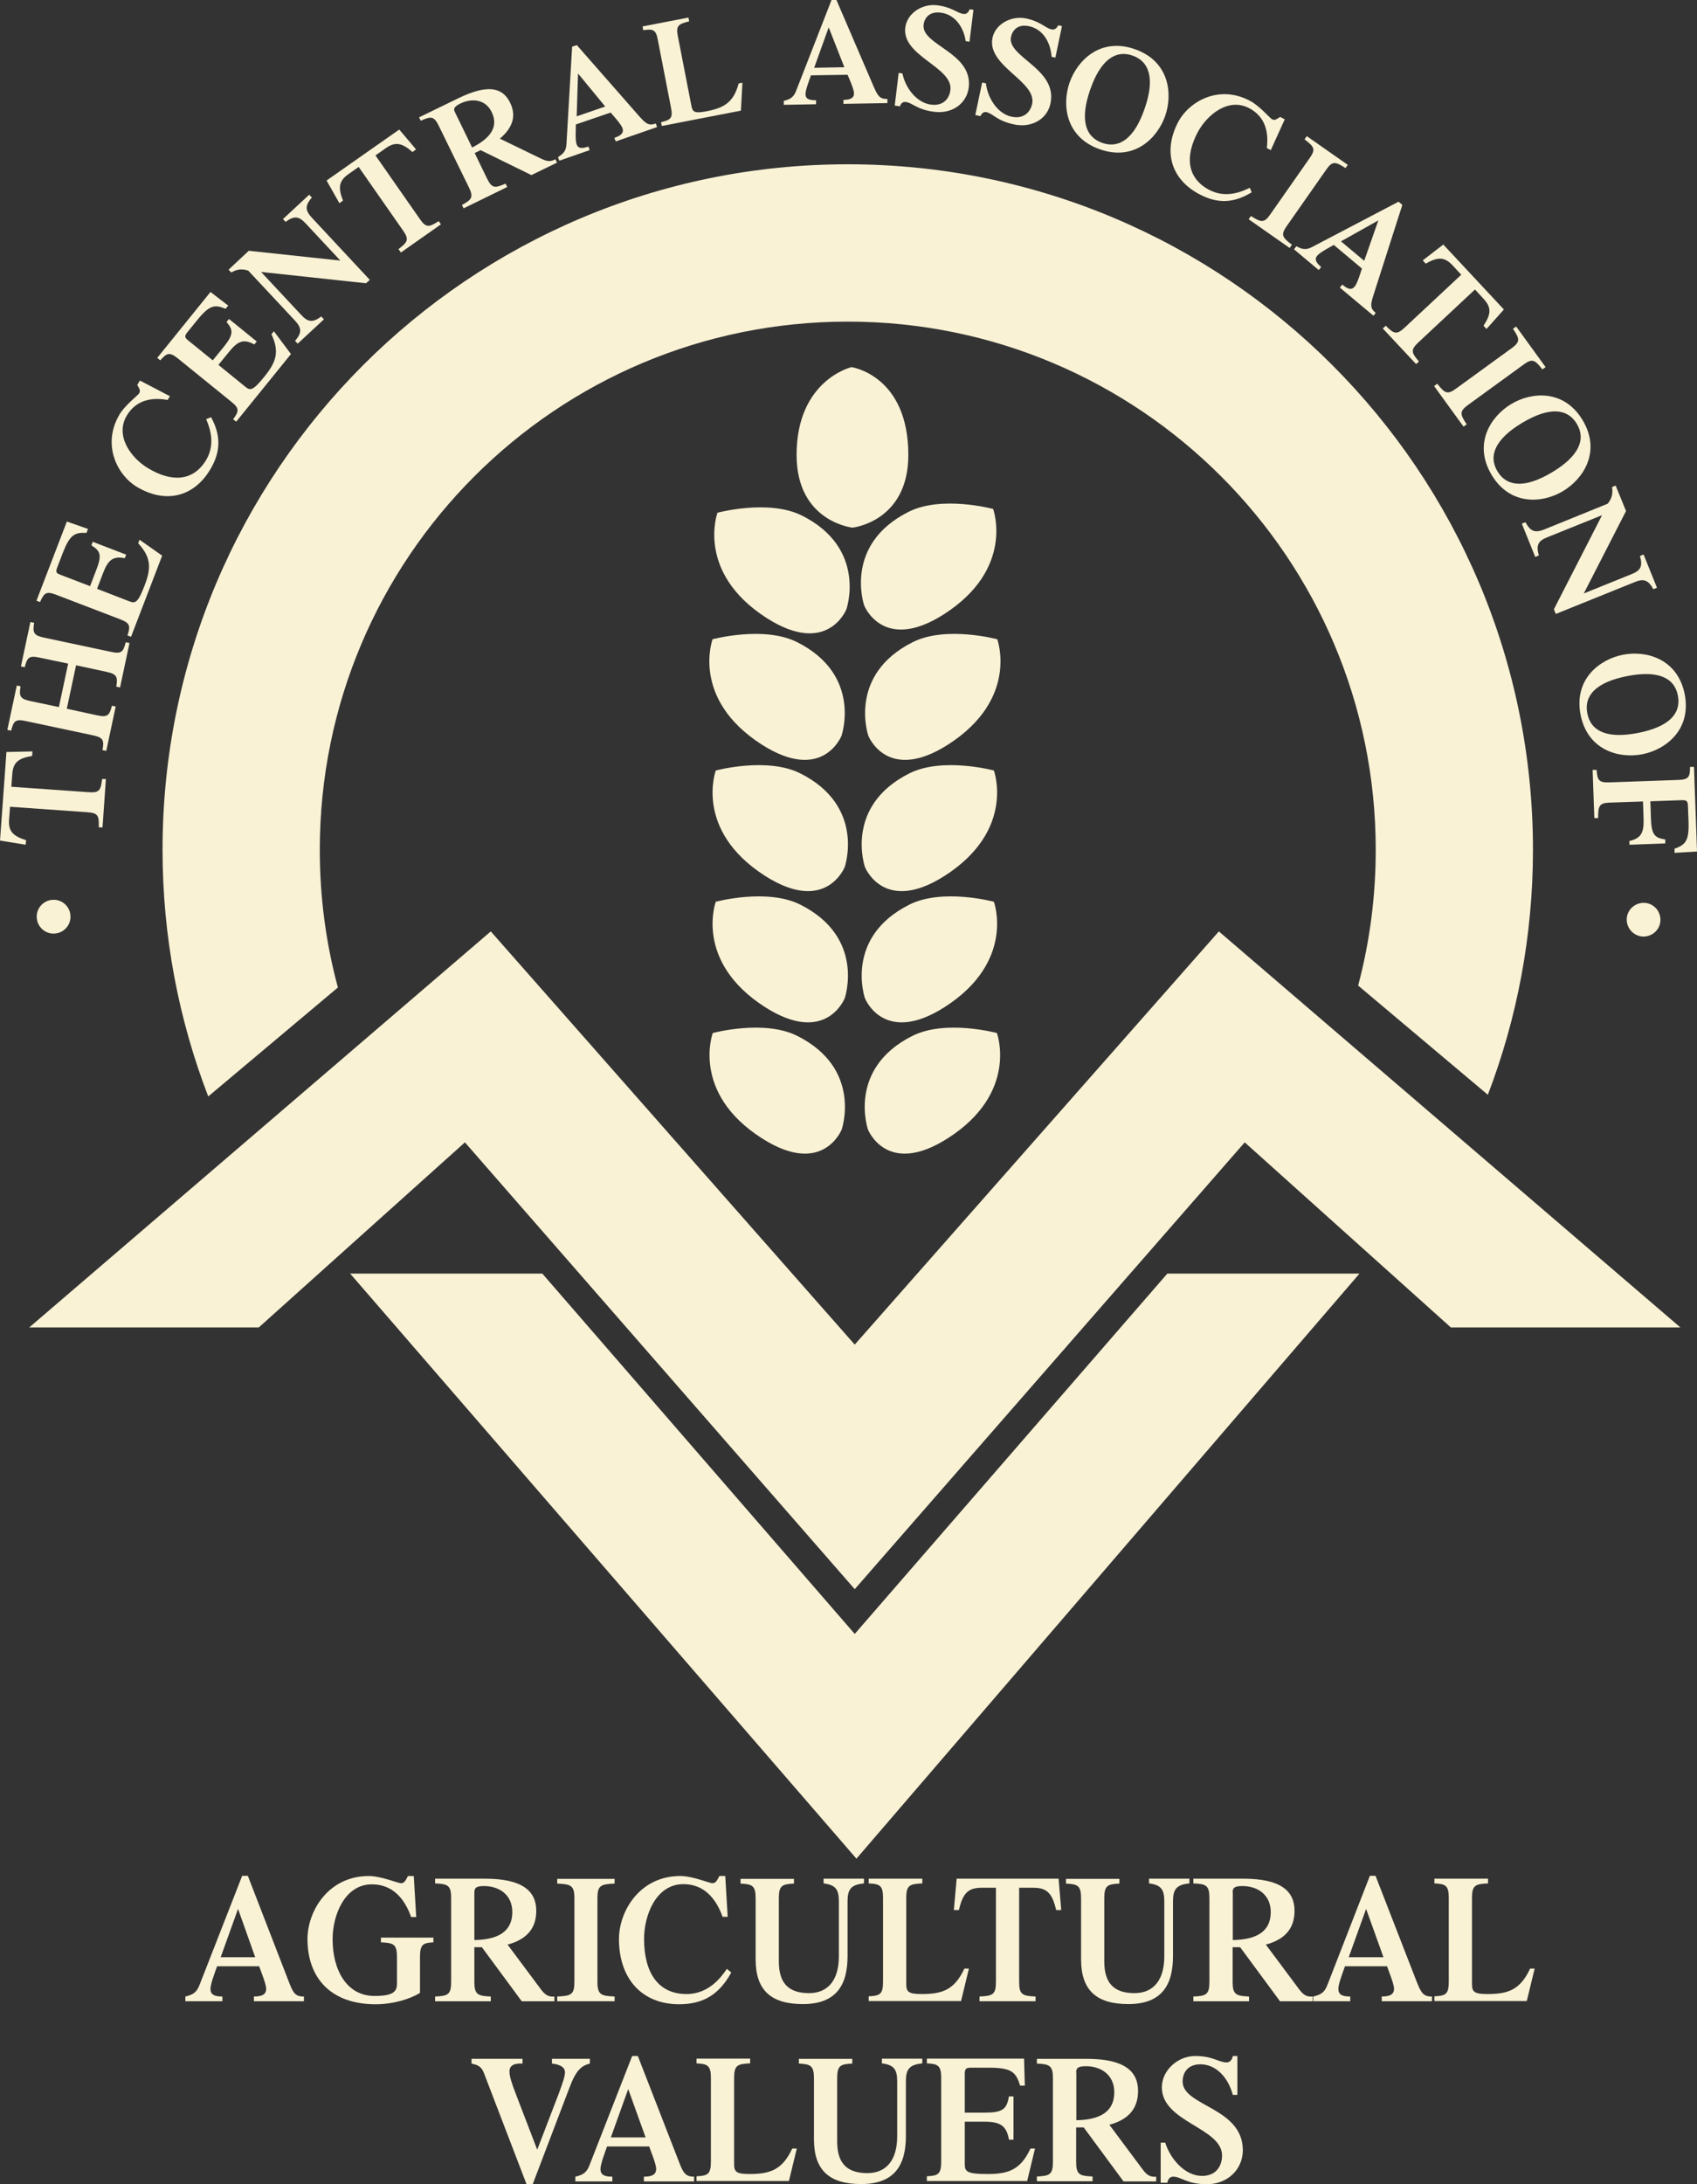 <?xml version="1.0" encoding="UTF-8"?>
<svg xmlns="http://www.w3.org/2000/svg" id="Layer_1" width="92" height="118.362" viewBox="0 0 92 118.362">
  <rect x="0" y="0" width="92" height="118.362" fill="#333333" stroke="none"/>
  <defs>
    <style>.cls-1{fill:#faf2d5;}</style>
  </defs>
  <g id="Accreditation_3">
    <path class="cls-1" d="M2.988,50.585c.501-.041,.88-.491,.829-.993-.041-.501-.491-.88-.993-.829-.501,.041-.88,.491-.829,.993,.041,.501,.491,.88,.993,.829"></path>
    <path class="cls-1" d="M5.557,44.854l.184-2.64h-.205c-.072,.604-.143,.757-.716,.716l-4.206-.297,.051-.675c.041-.634,.317-.87,1.075-.993l.021-.246-1.412,.031-.348,4.8,1.392,.225,.021-.246c-.727-.225-.972-.501-.921-1.136l.051-.675,4.206,.297c.573,.041,.624,.194,.604,.819h.205v.021Z"></path>
    <path class="cls-1" d="M4.134,36.053l1.658,.358c.563,.123,.594,.286,.512,.798l.205,.041,.512-2.405-.205-.041c-.133,.512-.225,.645-.788,.522l-3.664-.778c-.563-.123-.594-.286-.512-.798l-.205-.041-.512,2.405,.205,.041c.133-.512,.225-.645,.788-.522l1.566,.328-.501,2.354-1.566-.328c-.563-.123-.594-.286-.512-.798l-.205-.041-.512,2.405,.205,.041c.133-.512,.225-.645,.788-.522l3.664,.778c.563,.123,.594,.286,.501,.798l.205,.041,.512-2.405-.205-.041c-.133,.512-.225,.645-.788,.522l-1.658-.358,.501-2.354h.01Z"></path>
    <path class="cls-1" d="M8.801,30.117l-1.238-.87-.072,.194c.737,.788,.696,1.392,.338,2.313-.348,.901-.491,.952-.798,.839l-1.77-.686,.338-.88c.256-.665,.522-.911,1.167-.778l.072-.194-1.811-.696-.072,.194c.501,.307,.573,.532,.266,1.33l-.338,.88-1.627-.624c-.215-.082-.246-.153-.153-.389l.297-.778c.389-1.003,.645-1.126,1.289-1.095l.082-.215-1.146-.399-1.648,4.288,.194,.072c.215-.481,.328-.604,.86-.399l3.5,1.341c.532,.205,.542,.368,.379,.87l.194,.072,1.688-4.4,.01,.01Z"></path>
    <path class="cls-1" d="M11.175,22.708c.164,.399,.542,1.31,0,2.221-.706,1.167-1.883,1.208-3.152,.44-.911-.542-1.811-1.75-1.146-2.855,.491-.819,1.32-1.003,2.211-.839l.123-.205-1.627-.849-.143,.235c.133,.235,.184,.317,.102,.461-.061,.102-.757,.634-1.054,1.126-.982,1.637-.143,3.295,.931,3.94,1.504,.901,3.05,.594,3.971-.931,.583-.972,.594-1.852,.051-2.845l-.256,.102h-.01Z"></path>
    <path class="cls-1" d="M15.76,19.168l-.911-1.218-.133,.164c.461,.972,.235,1.535-.389,2.303-.614,.757-.757,.757-1.013,.553l-1.474-1.197,.594-.727c.45-.553,.778-.706,1.351-.379l.133-.164-1.504-1.218-.133,.164c.379,.44,.379,.686-.153,1.351l-.594,.727-1.351-1.095c-.174-.143-.184-.225-.031-.42l.522-.645c.675-.839,.962-.88,1.556-.634l.143-.174-.962-.737-2.886,3.571,.164,.133c.348-.389,.491-.471,.942-.113l2.917,2.364c.45,.358,.399,.522,.092,.942l.164,.133,2.968-3.664-.01-.021Z"></path>
    <path class="cls-1" d="M18.461,14.122l-4.973-.532-1.095,1.023,.143,.153c.307-.174,.563-.215,.921-.102l2.528,2.702c.358,.389,.409,.645,.01,1.105l.143,.153,1.423-1.32-.143-.153c-.481,.358-.737,.297-1.095-.092l-2.17-2.323,5.69,.614,.205-.184-3.131-3.357c-.358-.389-.409-.645-.01-1.105l-.143-.153-1.423,1.32,.143,.153c.481-.358,.737-.297,1.095,.092l1.883,2.016v-.01Z"></path>
    <path class="cls-1" d="M21.736,13.682l2.17-1.525-.123-.174c-.522,.338-.686,.368-1.013-.102l-2.415-3.459,.553-.389c.522-.368,.88-.297,1.453,.205l.194-.143-.911-1.075-3.94,2.763,.696,1.228,.194-.143c-.276-.706-.225-1.064,.297-1.433l.553-.389,2.415,3.459c.328,.471,.246,.614-.256,.993l.123,.174,.01,.01Z"></path>
    <path class="cls-1" d="M24.663,6.079c-.092-.184-.051-.297,.297-.471,.594-.286,1.351-.256,1.699,.471,.389,.808-.092,1.423-1.064,1.914l-.931-1.914Zm1.075,2.211l.317-.153,2.753,1.351,1.392-.675-.092-.184c-.266,.153-.45,.113-.727-.01l-2.282-1.105c.624-.532,.942-1.167,.553-1.955-.399-.819-1.208-1.013-2.804-.235l-2.129,1.034,.092,.184c.553-.246,.716-.256,.972,.266l1.648,3.367c.246,.512,.143,.645-.389,.931l.092,.184,2.364-1.156-.092-.184c-.573,.256-.737,.256-.993-.256l-.675-1.392v-.01Z"></path>
    <path class="cls-1" d="M31.264,6.304l.072-2.323,1.474,1.791-1.545,.532Zm4.359,.583l-.072-.194c-.389,.143-.542,0-.911-.409l-3.367-3.838-.256,.082-.307,5.28c-.021,.368-.164,.522-.461,.706l.072,.194,1.648-.573-.072-.194c-.358,.123-.563,.113-.645-.143-.072-.215-.031-.87-.031-1.054l1.883-.645c.123,.143,.573,.634,.645,.849,.082,.256-.082,.399-.44,.522l.072,.194,2.241-.778Z"></path>
    <path class="cls-1" d="M40.167,5.997l.082-1.515-.205,.041c-.276,1.044-.808,1.33-1.781,1.515-.604,.113-.716,.031-.778-.297l-.737-3.786c-.113-.563,.031-.655,.614-.798l-.041-.205-2.487,.481,.041,.205c.522-.082,.686-.041,.788,.522l.716,3.684c.113,.563-.031,.655-.542,.778l.041,.205,4.278-.829h.01Z"></path>
    <path class="cls-1" d="M44.138,3.674l.788-2.19,.849,2.159-1.637,.031Zm3.971,1.903v-.215c-.42,.01-.522-.164-.747-.675l-2.016-4.687h-.266l-1.924,4.933c-.133,.338-.317,.45-.665,.532v.215l1.75-.031v-.215c-.379,0-.573-.072-.573-.338,0-.225,.235-.839,.297-1.013l1.985-.031c.072,.174,.348,.778,.348,1.003,0,.266-.194,.348-.573,.358v.215l2.374-.041,.01-.01Z"></path>
    <path class="cls-1" d="M48.507,5.721l.286,.041c.051-.174,.164-.256,.307-.235,.379,.041,.583,.409,1.545,.532,.982,.123,1.76-.45,1.873-1.31,.235-1.914-2.579-2.292-2.446-3.408,.041-.368,.317-.737,.931-.655,.737,.092,1.228,.737,1.351,1.545l.205,.031,.215-1.73-.205-.031c-.061,.164-.174,.276-.328,.256-.358-.041-.614-.368-1.433-.471-.829-.102-1.637,.45-1.73,1.208-.194,1.556,2.599,2.139,2.446,3.387-.051,.43-.358,.88-1.054,.788-.798-.102-1.402-.942-1.545-1.688l-.205-.031-.215,1.781v-.01Z"></path>
    <path class="cls-1" d="M52.867,6.232l.286,.061c.072-.164,.184-.246,.328-.215,.368,.082,.542,.461,1.494,.665,.962,.205,1.801-.297,1.975-1.136,.399-1.893-2.374-2.507-2.139-3.612,.082-.368,.379-.706,.982-.573,.727,.153,1.156,.839,1.218,1.658l.205,.041,.358-1.709-.205-.041c-.072,.153-.194,.256-.348,.225-.358-.072-.583-.42-1.381-.594-.819-.174-1.678,.307-1.832,1.044-.328,1.535,2.405,2.354,2.149,3.582-.092,.42-.43,.839-1.115,.696-.788-.164-1.31-1.054-1.392-1.811l-.205-.041-.368,1.75-.01,.01Z"></path>
    <path class="cls-1" d="M62.056,5.884c-.553,1.607-1.361,2.18-2.292,1.863-.942-.328-1.218-1.279-.665-2.876,.553-1.607,1.361-2.18,2.292-1.863,.942,.328,1.218,1.279,.665,2.876m1.115,.389c.42-1.218,.205-2.968-1.658-3.612-1.863-.645-3.111,.614-3.531,1.822-.42,1.218-.205,2.968,1.658,3.612,1.863,.645,3.111-.614,3.531-1.822"></path>
    <path class="cls-1" d="M67.767,10.172c-.389,.184-1.279,.614-2.221,.113-1.208-.645-1.3-1.822-.614-3.121,.501-.931,1.648-1.903,2.794-1.3,.849,.45,1.064,1.259,.952,2.159l.215,.113,.757-1.668-.246-.133c-.225,.143-.307,.205-.45,.123-.113-.061-.675-.727-1.187-.993-1.688-.901-3.295,.031-3.889,1.136-.819,1.545-.44,3.08,1.136,3.92,1.003,.532,1.873,.491,2.845-.102l-.113-.256,.021,.01Z"></path>
    <path class="cls-1" d="M71.901,9.19c.328-.471,.491-.44,1.044-.082l.123-.174-2.221-1.556-.123,.174c.522,.399,.614,.532,.286,1.003l-2.149,3.07c-.328,.471-.491,.43-1.044,.082l-.123,.174,2.221,1.556,.123-.174c-.522-.399-.614-.532-.286-1.003l2.149-3.07Z"></path>
    <path class="cls-1" d="M72.699,13.079l2.026-1.136-.767,2.19-1.259-1.054Zm1.75,4.042l.133-.164c-.317-.256-.286-.461-.113-.993l1.556-4.861-.205-.174-4.687,2.456c-.328,.174-.532,.133-.849-.041l-.133,.164,1.341,1.126,.133-.164c-.286-.246-.379-.43-.205-.624,.143-.174,.727-.481,.89-.573l1.525,1.279c-.061,.174-.246,.819-.399,.982-.174,.205-.379,.133-.665-.113l-.133,.164,1.822,1.525-.01,.01Z"></path>
    <path class="cls-1" d="M74.961,17.796l1.811,1.934,.153-.143c-.409-.471-.461-.624-.041-1.023l3.08-2.876,.461,.501c.44,.471,.42,.829,0,1.463l.164,.174,.942-1.054-3.285-3.52-1.115,.86,.164,.174c.665-.379,1.023-.368,1.463,.102l.461,.501-3.08,2.876c-.42,.389-.573,.328-1.013-.113l-.153,.143h-.01Z"></path>
    <path class="cls-1" d="M82.606,19.751c.461-.338,.604-.256,1.013,.266l.174-.123-1.596-2.2-.174,.123c.368,.542,.399,.706-.061,1.044l-3.029,2.2c-.461,.338-.604,.256-1.013-.266l-.174,.123,1.596,2.2,.174-.123c-.368-.542-.399-.706,.061-1.044l3.029-2.2Z"></path>
    <path class="cls-1" d="M84.141,25.594c-1.453,.87-2.446,.798-2.958-.051s-.113-1.76,1.341-2.63,2.446-.798,2.958,.051,.113,1.76-1.341,2.63m.604,1.013c1.105-.665,2.067-2.149,1.054-3.838s-2.784-1.535-3.878-.87c-1.105,.665-2.067,2.149-1.054,3.838s2.784,1.535,3.878,.87"></path>
    <path class="cls-1" d="M85.87,32.144l2.282-4.452-.563-1.381-.194,.082c.051,.348,0,.604-.235,.901l-3.428,1.392c-.491,.194-.747,.143-1.034-.389l-.194,.082,.727,1.801,.194-.082c-.164-.583-.021-.798,.481-.993l2.947-1.187-2.61,5.096,.102,.256,4.257-1.719c.491-.205,.747-.143,1.034,.379l.194-.082-.727-1.801-.194,.082c.164,.583,.021,.798-.481,.993l-2.558,1.034v-.01Z"></path>
    <path class="cls-1" d="M88.807,39.717c-1.668,.328-2.569-.082-2.753-1.064-.194-.972,.491-1.688,2.159-2.016,1.668-.328,2.569,.082,2.753,1.064,.184,.972-.491,1.688-2.159,2.016m.225,1.156c1.259-.246,2.671-1.31,2.303-3.244-.379-1.934-2.088-2.395-3.346-2.149-1.259,.246-2.671,1.31-2.303,3.244,.379,1.934,2.088,2.395,3.346,2.149"></path>
    <path class="cls-1" d="M89.073,43.452l.031,.942c.021,.706-.123,1.034-.767,1.177v.205l1.944-.072v-.215c-.583-.082-.747-.266-.778-1.126l-.031-.942,1.74-.061c.225,0,.286,.051,.297,.297l.031,.829c.041,1.075-.153,1.289-.757,1.504v.225l1.218-.072-.164-4.585h-.215c0,.532-.061,.686-.634,.706l-3.745,.133c-.573,.021-.645-.133-.686-.675h-.215l.092,2.61h.205c0-.665,.061-.819,.634-.839l1.791-.061,.01,.021Z"></path>
    <path class="cls-1" d="M89.186,48.927c-.501-.041-.952,.328-.993,.829s.328,.942,.829,.993c.501,.041,.952-.328,.993-.829s-.328-.952-.829-.993"></path>
    <path class="cls-1" d="M73.631,53.399c.624-2.344,.952-4.81,.952-7.348,0-15.801-12.812-28.623-28.623-28.623s-28.623,12.812-28.623,28.623c0,2.579,.338,5.086,.982,7.46l-7.03,5.905c-1.596-4.145-2.477-8.658-2.477-13.365C8.811,25.533,25.441,8.903,45.959,8.903s37.148,16.63,37.148,37.148c0,4.677-.87,9.159-2.446,13.273l-7.041-5.925h.01Z"></path>
    <path class="cls-1" d="M46.164,19.894s-2.978,.696-2.978,4.759c0,3.623,3.029,3.94,3.029,3.94,0,0,3.029-.317,3.029-3.94,0-4.319-3.08-4.759-3.08-4.759"></path>
    <path class="cls-1" d="M38.632,34.641s2.773-.747,4.574,.153c3.561,1.781,2.415,5.076,2.415,5.076,0,0-1.013,2.589-4.319,.481-3.868-2.477-2.671-5.71-2.671-5.71"></path>
    <path class="cls-1" d="M38.806,41.753s2.773-.747,4.574,.153c3.561,1.781,2.415,5.076,2.415,5.076,0,0-1.013,2.589-4.319,.481-3.868-2.477-2.671-5.71-2.671-5.71"></path>
    <path class="cls-1" d="M38.806,48.865s2.773-.747,4.574,.153c3.561,1.781,2.415,5.076,2.415,5.076,0,0-1.013,2.589-4.319,.481-3.868-2.477-2.671-5.71-2.671-5.71"></path>
    <path class="cls-1" d="M38.642,55.978s2.773-.747,4.574,.153c3.561,1.781,2.415,5.076,2.415,5.076,0,0-1.013,2.589-4.319,.481-3.868-2.466-2.671-5.71-2.671-5.71"></path>
    <path class="cls-1" d="M54.064,34.641s-2.773-.747-4.574,.153c-3.561,1.781-2.415,5.076-2.415,5.076,0,0,1.013,2.589,4.319,.481,3.868-2.477,2.671-5.71,2.671-5.71"></path>
    <path class="cls-1" d="M53.88,41.753s-2.773-.747-4.574,.153c-3.561,1.781-2.415,5.076-2.415,5.076,0,0,1.013,2.589,4.319,.481,3.868-2.477,2.671-5.71,2.671-5.71"></path>
    <path class="cls-1" d="M53.88,48.865s-2.773-.747-4.574,.153c-3.561,1.781-2.415,5.076-2.415,5.076,0,0,1.013,2.589,4.319,.481,3.868-2.477,2.671-5.71,2.671-5.71"></path>
    <path class="cls-1" d="M54.044,55.978s-2.773-.747-4.574,.153c-3.561,1.781-2.415,5.076-2.415,5.076,0,0,1.013,2.589,4.319,.481,3.868-2.466,2.671-5.71,2.671-5.71"></path>
    <polygon class="cls-1" points="18.983 69.015 29.401 69.015 46.338 88.541 63.285 69.015 73.702 69.015 46.43 100.719 18.983 69.015"></polygon>
    <polygon class="cls-1" points="46.338 72.863 26.607 50.472 1.586 71.932 14.03 71.932 25.205 61.903 46.338 86.116 67.48 61.903 78.655 71.932 91.099 71.932 66.078 50.472 46.338 72.863"></polygon>
    <g>
      <path class="cls-1" d="M38.898,27.784s2.773-.747,4.574,.153c3.561,1.781,2.415,5.076,2.415,5.076,0,0-1.013,2.589-4.319,.481-3.868-2.477-2.671-5.71-2.671-5.71"></path>
      <path class="cls-1" d="M53.839,27.579s-2.773-.747-4.574,.153c-3.561,1.781-2.415,5.076-2.415,5.076,0,0,1.013,2.589,4.319,.481,3.868-2.477,2.671-5.71,2.671-5.71"></path>
      <path class="cls-1" d="M28.879,118.362l1.996-5.24c.358-.952,.645-1.177,1.105-1.3v-.256h-2.057v.256c.44,.051,.706,.194,.706,.471,0,.235-.133,.604-.348,1.187l-1.156,3.009-1.156-3.009c-.225-.583-.348-.952-.348-1.228,0-.328,.246-.45,.706-.43v-.256h-2.763v.256c.286,.072,.522,.113,.675,.522l2.303,6.007h.358l-.021,.01Z"></path>
      <path class="cls-1" d="M33.116,115.824l.942-2.62,.942,2.62h-1.883Zm4.513,2.384v-.256c-.471,0-.594-.205-.829-.829l-2.221-5.71h-.307l-2.313,5.915c-.153,.409-.368,.532-.767,.624v.256h2.006v-.256c-.44,0-.645-.102-.645-.42,0-.276,.286-1.003,.358-1.218h2.282c.072,.215,.379,.942,.379,1.218,0,.317-.235,.42-.665,.42v.256h2.722Z"></path>
      <path class="cls-1" d="M42.766,118.208l.43-1.781h-.246c-.542,1.167-1.208,1.381-2.333,1.381-.706,0-.819-.133-.819-.542v-4.656c0-.696,.174-.767,.87-.798v-.256h-2.906v.256c.604,.031,.778,.113,.778,.798v4.523c0,.696-.174,.767-.778,.798v.256h5.004v.021Z"></path>
      <path class="cls-1" d="M45.386,112.621c0-.696,.174-.767,.819-.798v-.256h-2.896v.256c.634,.031,.819,.113,.819,.798v3.316c0,1.678,.849,2.415,2.558,2.415,1.801,0,2.425-1.013,2.425-2.599v-2.958c0-.645,.164-.911,.89-.982v-.256h-2.19v.256c.665,.082,.829,.338,.829,.982v2.968c0,1.218-.532,1.996-1.617,1.996-1.156,0-1.637-.583-1.637-1.719v-3.418Z"></path>
      <path class="cls-1" d="M55.681,118.208l.43-1.781h-.246c-.542,1.167-1.208,1.381-2.333,1.381s-1.228-.133-1.228-.542v-2.292h1.075c.819,0,1.187,.194,1.32,.972h.246v-2.344h-.246c-.123,.696-.338,.88-1.32,.88h-1.075v-2.098c0-.276,.061-.338,.348-.338h.952c1.238,0,1.474,.235,1.699,.972h.256l-.041-1.463h-5.27v.256c.604,.031,.778,.113,.778,.798v4.523c0,.696-.174,.767-.778,.798v.256h5.414l.021,.021Z"></path>
      <path class="cls-1" d="M58.342,112.314c0-.256,.102-.348,.542-.348,.757,0,1.525,.43,1.525,1.412,0,1.085-.819,1.494-2.057,1.515v-2.579h-.01Zm0,2.968h.409l2.159,2.927h1.77v-.256c-.348,.031-.522-.113-.737-.399l-1.801-2.415c.911-.246,1.556-.767,1.556-1.832s-.737-1.74-2.773-1.74h-2.712v.256c.696,.031,.87,.113,.87,.798v4.523c0,.696-.174,.767-.87,.798v.256h3.019v-.256c-.716-.031-.89-.102-.89-.798v-1.863Z"></path>
      <path class="cls-1" d="M62.947,118.28h.338c.041-.215,.153-.328,.317-.328,.44,0,.727,.409,1.832,.409s1.944-.798,1.944-1.842c0-2.333-3.264-2.374-3.264-3.725,0-.45,.256-.931,.962-.931,.849,0,1.504,.706,1.76,1.658h.246v-2.108h-.246c-.041,.205-.153,.348-.338,.348-.42,0-.747-.348-1.699-.348s-1.811,.778-1.811,1.699c0,1.893,3.264,2.18,3.264,3.694,0,.522-.286,1.105-1.085,1.105-.931,0-1.719-.921-1.996-1.801h-.246v2.17h.021Z"></path>
      <path class="cls-1" d="M11.963,106.061l.942-2.62,.931,2.62h-1.873Zm4.513,2.384v-.256c-.471,.01-.594-.205-.829-.829l-2.211-5.71h-.307l-2.313,5.915c-.153,.409-.368,.532-.767,.624v.256h2.006v-.256c-.44,0-.645-.102-.645-.42,0-.276,.286-1.003,.358-1.218h2.282c.072,.215,.379,.952,.379,1.218,0,.317-.235,.42-.665,.42v.256h2.712Z"></path>
      <path class="cls-1" d="M20.651,104.997v.256c.696,.031,.87,.102,.87,.798v1.443c0,.43-.205,.665-1.218,.665-1.515,0-2.272-1.412-2.272-3.08,0-1.279,.645-2.968,2.129-2.968,1.105,0,1.76,.737,2.129,1.77h.276l-.133-2.221h-.317c-.143,.286-.205,.389-.389,.389-.143,0-1.075-.389-1.73-.389-2.2,0-3.326,1.903-3.326,3.418,0,2.118,1.279,3.531,3.694,3.531,.942,0,1.852-.276,2.405-.614v-1.944c0-.696,.174-.767,.727-.798v-.256h-2.845Z"></path>
      <path class="cls-1" d="M25.717,102.551c0-.256,.102-.348,.532-.348,.757,0,1.525,.43,1.525,1.412,0,1.085-.819,1.494-2.057,1.515v-2.579Zm0,2.968h.409l2.159,2.927h1.77v-.256c-.348,.031-.522-.113-.737-.399l-1.801-2.415c.911-.246,1.556-.767,1.556-1.832s-.747-1.74-2.773-1.74h-2.712v.256c.696,.031,.87,.102,.87,.798v4.534c0,.696-.174,.767-.87,.798v.256h3.019v-.256c-.716-.031-.89-.113-.89-.798v-1.873Z"></path>
      <path class="cls-1" d="M32.389,102.868c0-.696,.174-.767,.931-.798v-.256h-3.111v.256c.747,.031,.931,.102,.931,.798v4.523c0,.696-.174,.767-.931,.798v.256h3.111v-.256c-.747-.031-.931-.102-.931-.798v-4.523Z"></path>
      <path class="cls-1" d="M39.41,106.685c-.286,.42-.962,1.371-2.19,1.371-1.566,0-2.303-1.197-2.303-2.988,0-1.279,.645-2.968,2.129-2.968,1.105,0,1.76,.747,2.129,1.77h.276l-.133-2.211h-.317c-.153,.286-.205,.389-.389,.389-.143,0-1.075-.389-1.73-.389-2.2,0-3.326,1.903-3.326,3.418,0,2.118,1.218,3.531,3.264,3.531,1.31,0,2.17-.532,2.825-1.719l-.246-.205h.01Z"></path>
      <path class="cls-1" d="M42.224,102.868c0-.696,.174-.767,.819-.798v-.256h-2.896v.256c.634,.031,.819,.102,.819,.798v3.316c0,1.678,.849,2.415,2.558,2.415,1.801,0,2.425-1.013,2.425-2.599v-2.958c0-.645,.164-.911,.89-.982v-.256h-2.19v.256c.665,.082,.829,.338,.829,.982v2.968c0,1.218-.532,1.996-1.617,1.996-1.156,0-1.637-.583-1.637-1.719v-3.418Z"></path>
      <path class="cls-1" d="M52.099,108.445l.43-1.77h-.246c-.542,1.167-1.208,1.381-2.333,1.381-.706,0-.819-.133-.819-.542v-4.656c0-.696,.174-.767,.87-.798v-.256h-2.906v.256c.604,.031,.778,.102,.778,.798v4.523c0,.696-.174,.767-.778,.798v.256h5.004v.01Z"></path>
      <path class="cls-1" d="M53.102,108.445h3.039v-.256c-.716-.031-.89-.102-.89-.798v-5.096h.778c.737,0,1.023,.317,1.228,1.208h.276l-.143-1.699h-5.526l-.153,1.699h.276c.205-.901,.491-1.208,1.228-1.208h.778v5.096c0,.696-.174,.767-.89,.798v.256Z"></path>
      <path class="cls-1" d="M59.867,102.868c0-.696,.174-.767,.819-.798v-.256h-2.896v.256c.634,.031,.819,.102,.819,.798v3.316c0,1.678,.849,2.415,2.558,2.415,1.801,0,2.425-1.013,2.425-2.599v-2.958c0-.645,.164-.911,.89-.982v-.256h-2.19v.256c.665,.082,.829,.338,.829,.982v2.968c0,1.218-.532,1.996-1.617,1.996-1.156,0-1.637-.583-1.637-1.719v-3.418Z"></path>
      <path class="cls-1" d="M66.825,102.551c0-.256,.102-.348,.542-.348,.757,0,1.525,.43,1.525,1.412,0,1.085-.819,1.494-2.057,1.515v-2.579h-.01Zm0,2.968h.409l2.159,2.927h1.77v-.256c-.348,.031-.522-.113-.737-.399l-1.801-2.415c.911-.246,1.556-.767,1.556-1.832s-.737-1.74-2.773-1.74h-2.712v.256c.696,.031,.87,.102,.87,.798v4.534c0,.696-.174,.767-.87,.798v.256h3.019v-.256c-.716-.031-.89-.113-.89-.798v-1.873Z"></path>
      <path class="cls-1" d="M73.119,106.061l.942-2.62,.942,2.62h-1.883Zm4.513,2.384v-.256c-.471,.01-.594-.205-.839-.829l-2.221-5.71h-.307l-2.303,5.915c-.153,.409-.368,.532-.767,.624v.256h2.006v-.256c-.44,0-.645-.102-.645-.42,0-.276,.286-1.003,.358-1.218h2.282c.072,.215,.379,.952,.379,1.218,0,.317-.235,.42-.665,.42v.256h2.722Z"></path>
      <path class="cls-1" d="M82.769,108.445l.43-1.77h-.246c-.542,1.167-1.208,1.381-2.333,1.381-.706,0-.819-.133-.819-.542v-4.656c0-.696,.174-.767,.87-.798v-.256h-2.906v.256c.604,.031,.778,.102,.778,.798v4.523c0,.696-.174,.767-.778,.798v.256h5.004v.01Z"></path>
    </g>
  </g>
</svg>
